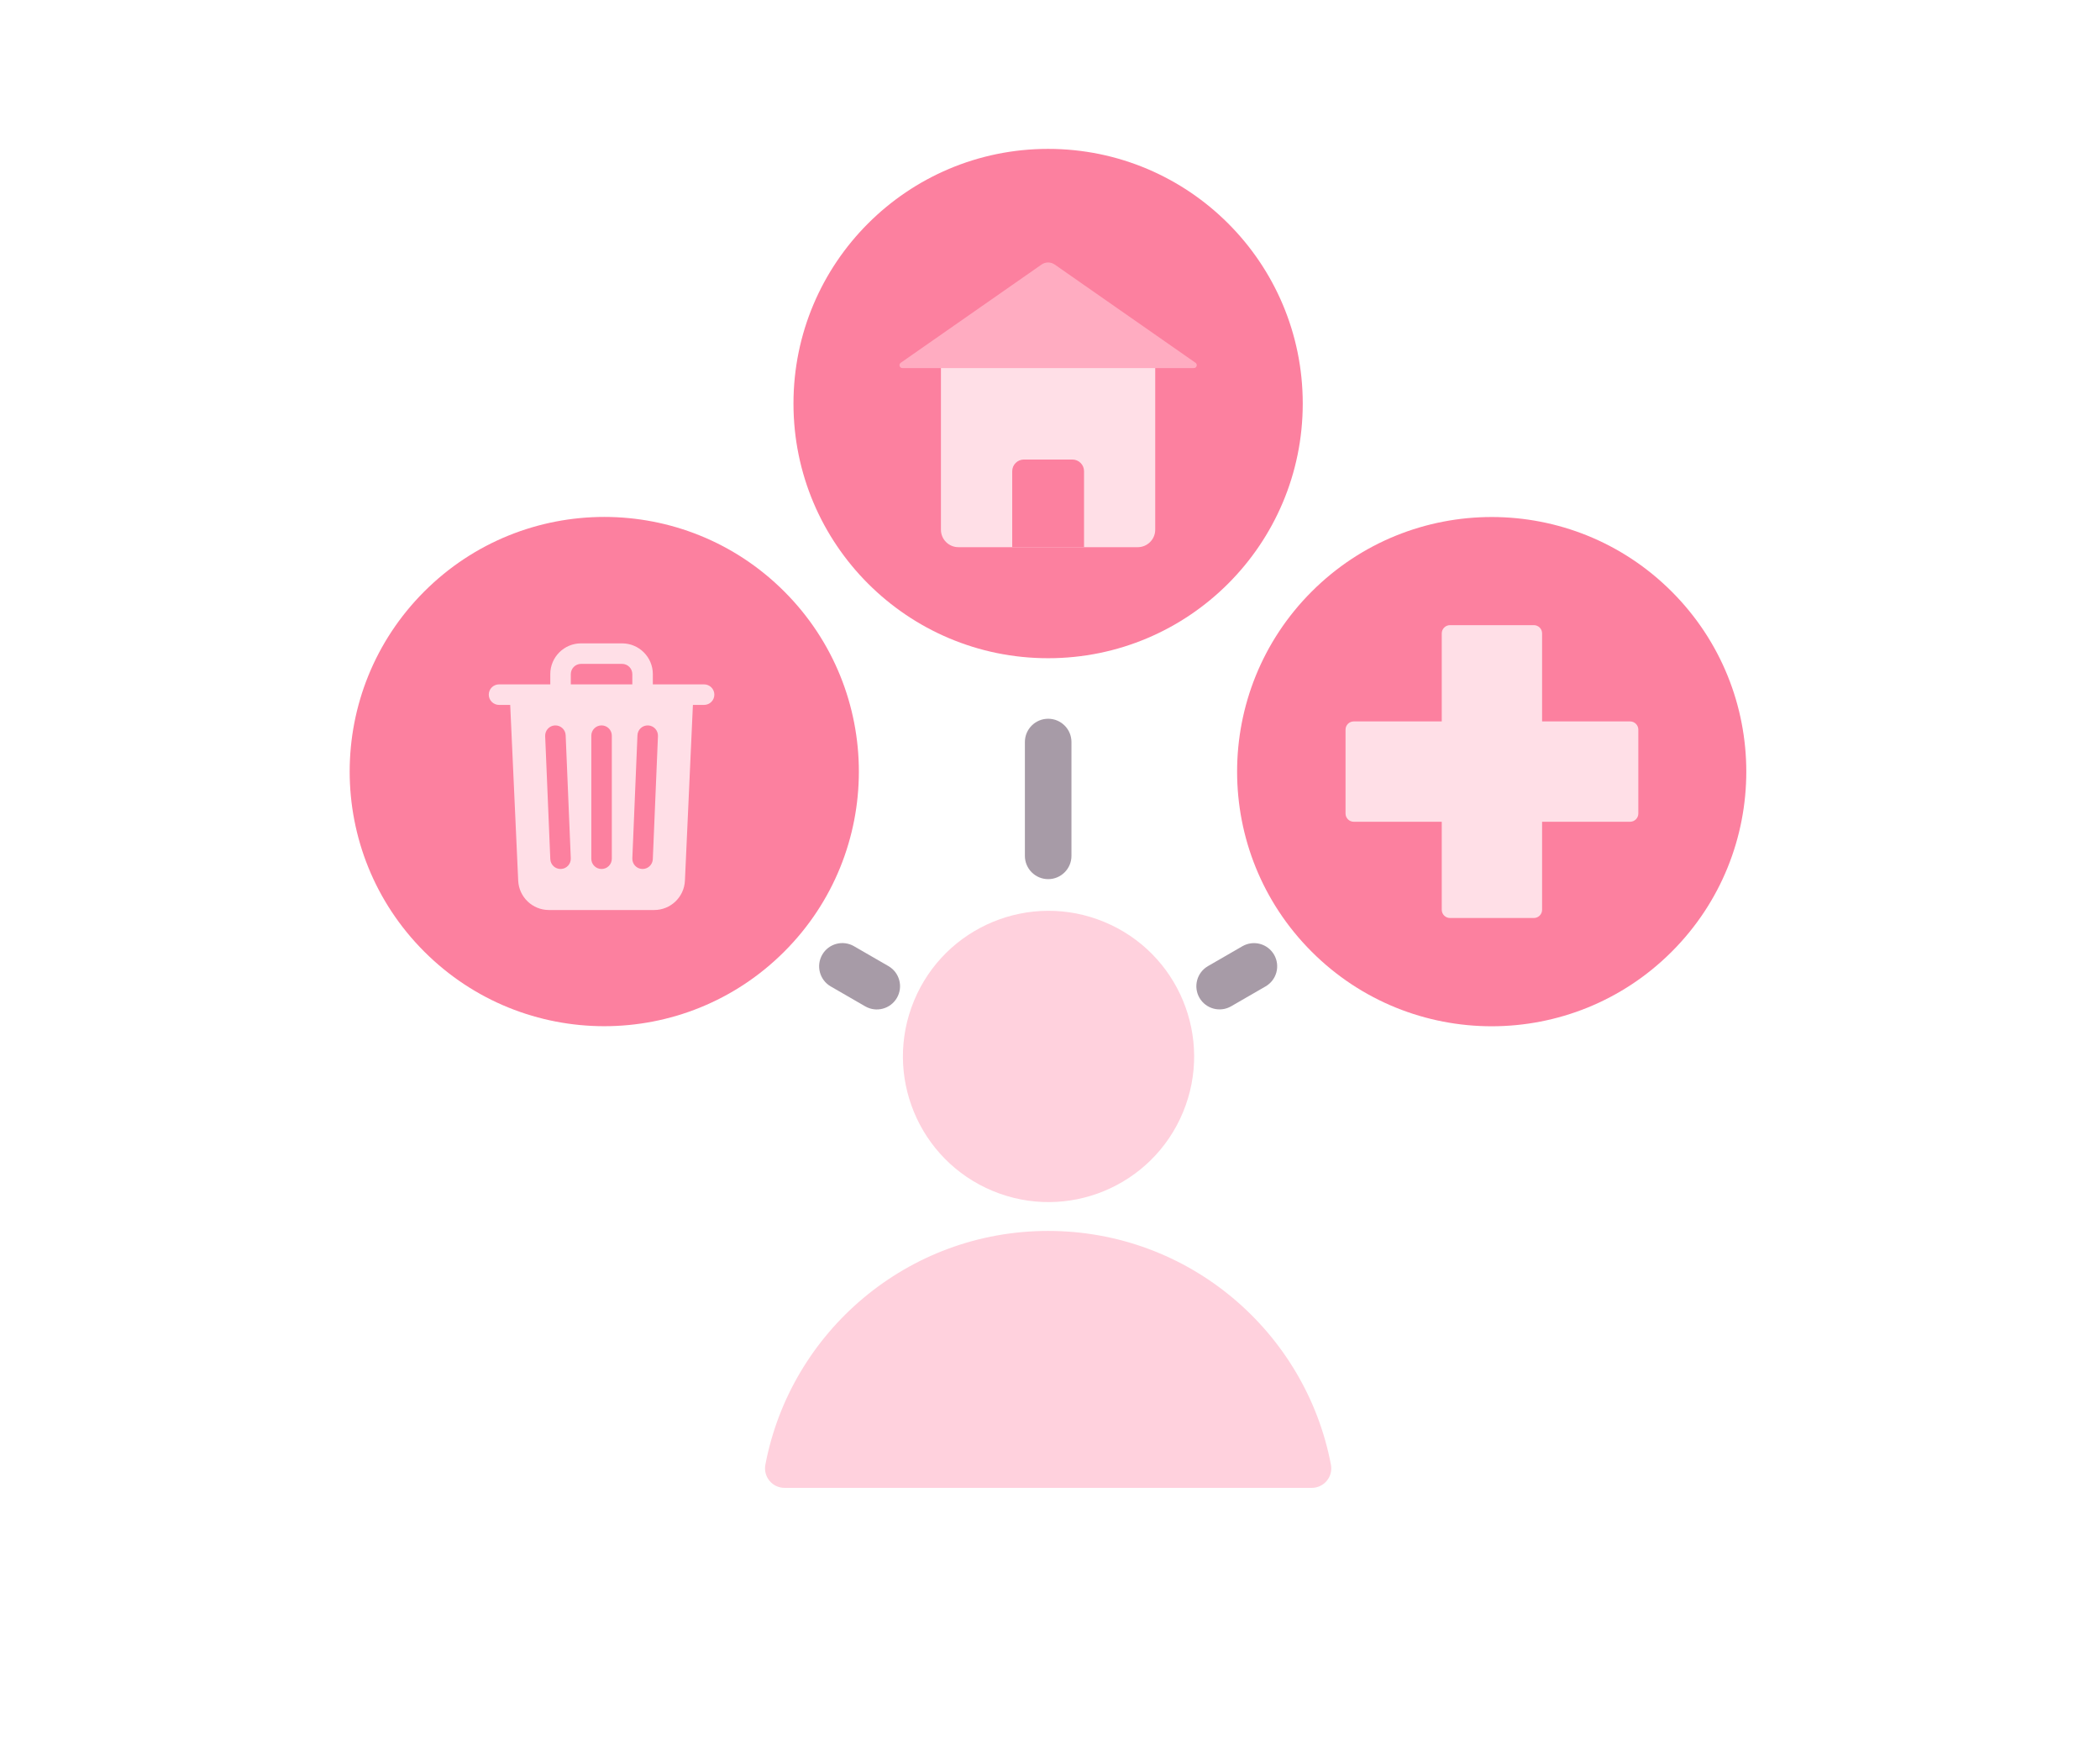 <svg width="96" height="80" viewBox="0 0 96 80" fill="none" xmlns="http://www.w3.org/2000/svg">
<path fill-rule="evenodd" clip-rule="evenodd" d="M35.868 68.006L59.963 68.006C60.527 68.006 60.948 67.498 60.842 66.943C59.682 60.86 54.336 56.262 47.915 56.262C41.495 56.262 36.148 60.86 34.989 66.943C34.883 67.498 35.304 68.006 35.868 68.006Z" fill="#FFD1DD"/>
<path d="M54.081 50.835C55.488 47.44 53.877 43.546 50.481 42.139C47.086 40.731 43.192 42.343 41.785 45.739C40.377 49.134 41.989 53.028 45.384 54.435C48.78 55.843 52.673 54.231 54.081 50.835Z" fill="#FFD1DD"/>
<path fill-rule="evenodd" clip-rule="evenodd" d="M56.798 43.248C57.306 42.957 57.953 43.132 58.245 43.639C58.536 44.147 58.361 44.794 57.854 45.086L56.278 45.996C55.771 46.287 55.123 46.112 54.831 45.605C54.54 45.097 54.715 44.45 55.222 44.158L56.798 43.248ZM46.852 33.916C46.852 33.328 47.329 32.852 47.917 32.852C48.504 32.852 48.981 33.328 48.981 33.916V39.119C48.981 39.706 48.504 40.183 47.917 40.183C47.329 40.183 46.852 39.706 46.852 39.119V33.916ZM37.975 45.086C37.468 44.792 37.295 44.142 37.589 43.635C37.882 43.128 38.532 42.955 39.039 43.248L40.615 44.158C41.123 44.452 41.296 45.102 41.002 45.609C40.708 46.117 40.058 46.29 39.551 45.996L37.975 45.086Z" fill="#A79BA7"/>
<path d="M35.853 43.495C40.399 38.95 40.399 31.581 35.853 27.036C31.308 22.491 23.939 22.491 19.394 27.036C14.849 31.581 14.849 38.95 19.394 43.495C23.939 48.041 31.308 48.041 35.853 43.495Z" fill="#FC809F"/>
<path d="M76.422 43.499C80.967 38.954 80.967 31.585 76.422 27.04C71.877 22.495 64.507 22.495 59.962 27.04C55.417 31.585 55.417 38.954 59.962 43.499C64.507 48.044 71.877 48.044 76.422 43.499Z" fill="#FC809F"/>
<path fill-rule="evenodd" clip-rule="evenodd" d="M66.285 28.574H70.12C70.327 28.574 70.496 28.743 70.496 28.95V32.974H74.519C74.726 32.974 74.895 33.143 74.895 33.349V37.184C74.895 37.391 74.726 37.56 74.519 37.56H70.496V41.584C70.496 41.79 70.327 41.959 70.12 41.959H66.285C66.078 41.959 65.909 41.79 65.909 41.584V37.56H61.886C61.679 37.56 61.51 37.391 61.51 37.184V33.349C61.51 33.143 61.679 32.974 61.886 32.974H65.909V28.95C65.909 28.743 66.078 28.574 66.285 28.574Z" fill="#FFDFE7"/>
<path d="M47.914 30.085C54.343 30.085 59.554 24.874 59.554 18.445C59.554 12.016 54.343 6.805 47.914 6.805C41.485 6.805 36.273 12.016 36.273 18.445C36.273 24.874 41.485 30.085 47.914 30.085Z" fill="#FC809F"/>
<path fill-rule="evenodd" clip-rule="evenodd" d="M43.014 16.016H52.81V24.212C52.81 24.651 52.451 25.01 52.012 25.01H43.812C43.373 25.01 43.014 24.651 43.014 24.212V16.016H43.014Z" fill="#FFDFE7"/>
<path fill-rule="evenodd" clip-rule="evenodd" d="M46.806 21.004H49.024C49.317 21.004 49.556 21.243 49.556 21.536V25.011H46.273V21.536C46.273 21.243 46.513 21.004 46.806 21.004Z" fill="#FC809F"/>
<path fill-rule="evenodd" clip-rule="evenodd" d="M54.653 16.582L48.219 12.094C48.032 11.964 47.796 11.964 47.61 12.094L41.176 16.582C41.07 16.656 41.122 16.824 41.252 16.824H54.577C54.706 16.824 54.759 16.656 54.653 16.582Z" fill="#FFACC1"/>
<path fill-rule="evenodd" clip-rule="evenodd" d="M26.562 30.344C26.304 30.344 26.094 30.554 26.094 30.812V31.281H28.906V30.812C28.906 30.554 28.696 30.344 28.438 30.344H26.562ZM29.844 31.281V30.812C29.844 30.036 29.214 29.406 28.438 29.406H26.562C25.786 29.406 25.156 30.036 25.156 30.812V31.281H23.281H22.812C22.554 31.281 22.344 31.491 22.344 31.75C22.344 32.009 22.554 32.219 22.812 32.219H23.324L23.689 40.251C23.723 41.002 24.342 41.594 25.094 41.594H29.906C30.658 41.594 31.277 41.002 31.311 40.251L31.676 32.219H32.188C32.446 32.219 32.656 32.009 32.656 31.75C32.656 31.491 32.446 31.281 32.188 31.281H31.719H29.844ZM25.371 33.157C25.63 33.146 25.848 33.347 25.859 33.605L26.093 39.23C26.104 39.489 25.903 39.708 25.645 39.718C25.386 39.729 25.168 39.528 25.157 39.27L24.922 33.645C24.912 33.386 25.113 33.167 25.371 33.157ZM27.969 33.625C27.969 33.366 27.759 33.156 27.5 33.156C27.241 33.156 27.031 33.366 27.031 33.625V39.25C27.031 39.509 27.241 39.719 27.5 39.719C27.759 39.719 27.969 39.509 27.969 39.25V33.625ZM29.629 33.157C29.887 33.167 30.088 33.386 30.078 33.645L29.843 39.27C29.832 39.528 29.614 39.729 29.355 39.718C29.097 39.708 28.896 39.489 28.907 39.23L29.141 33.605C29.152 33.347 29.37 33.146 29.629 33.157Z" fill="#FFDFE7"/>
</svg>
